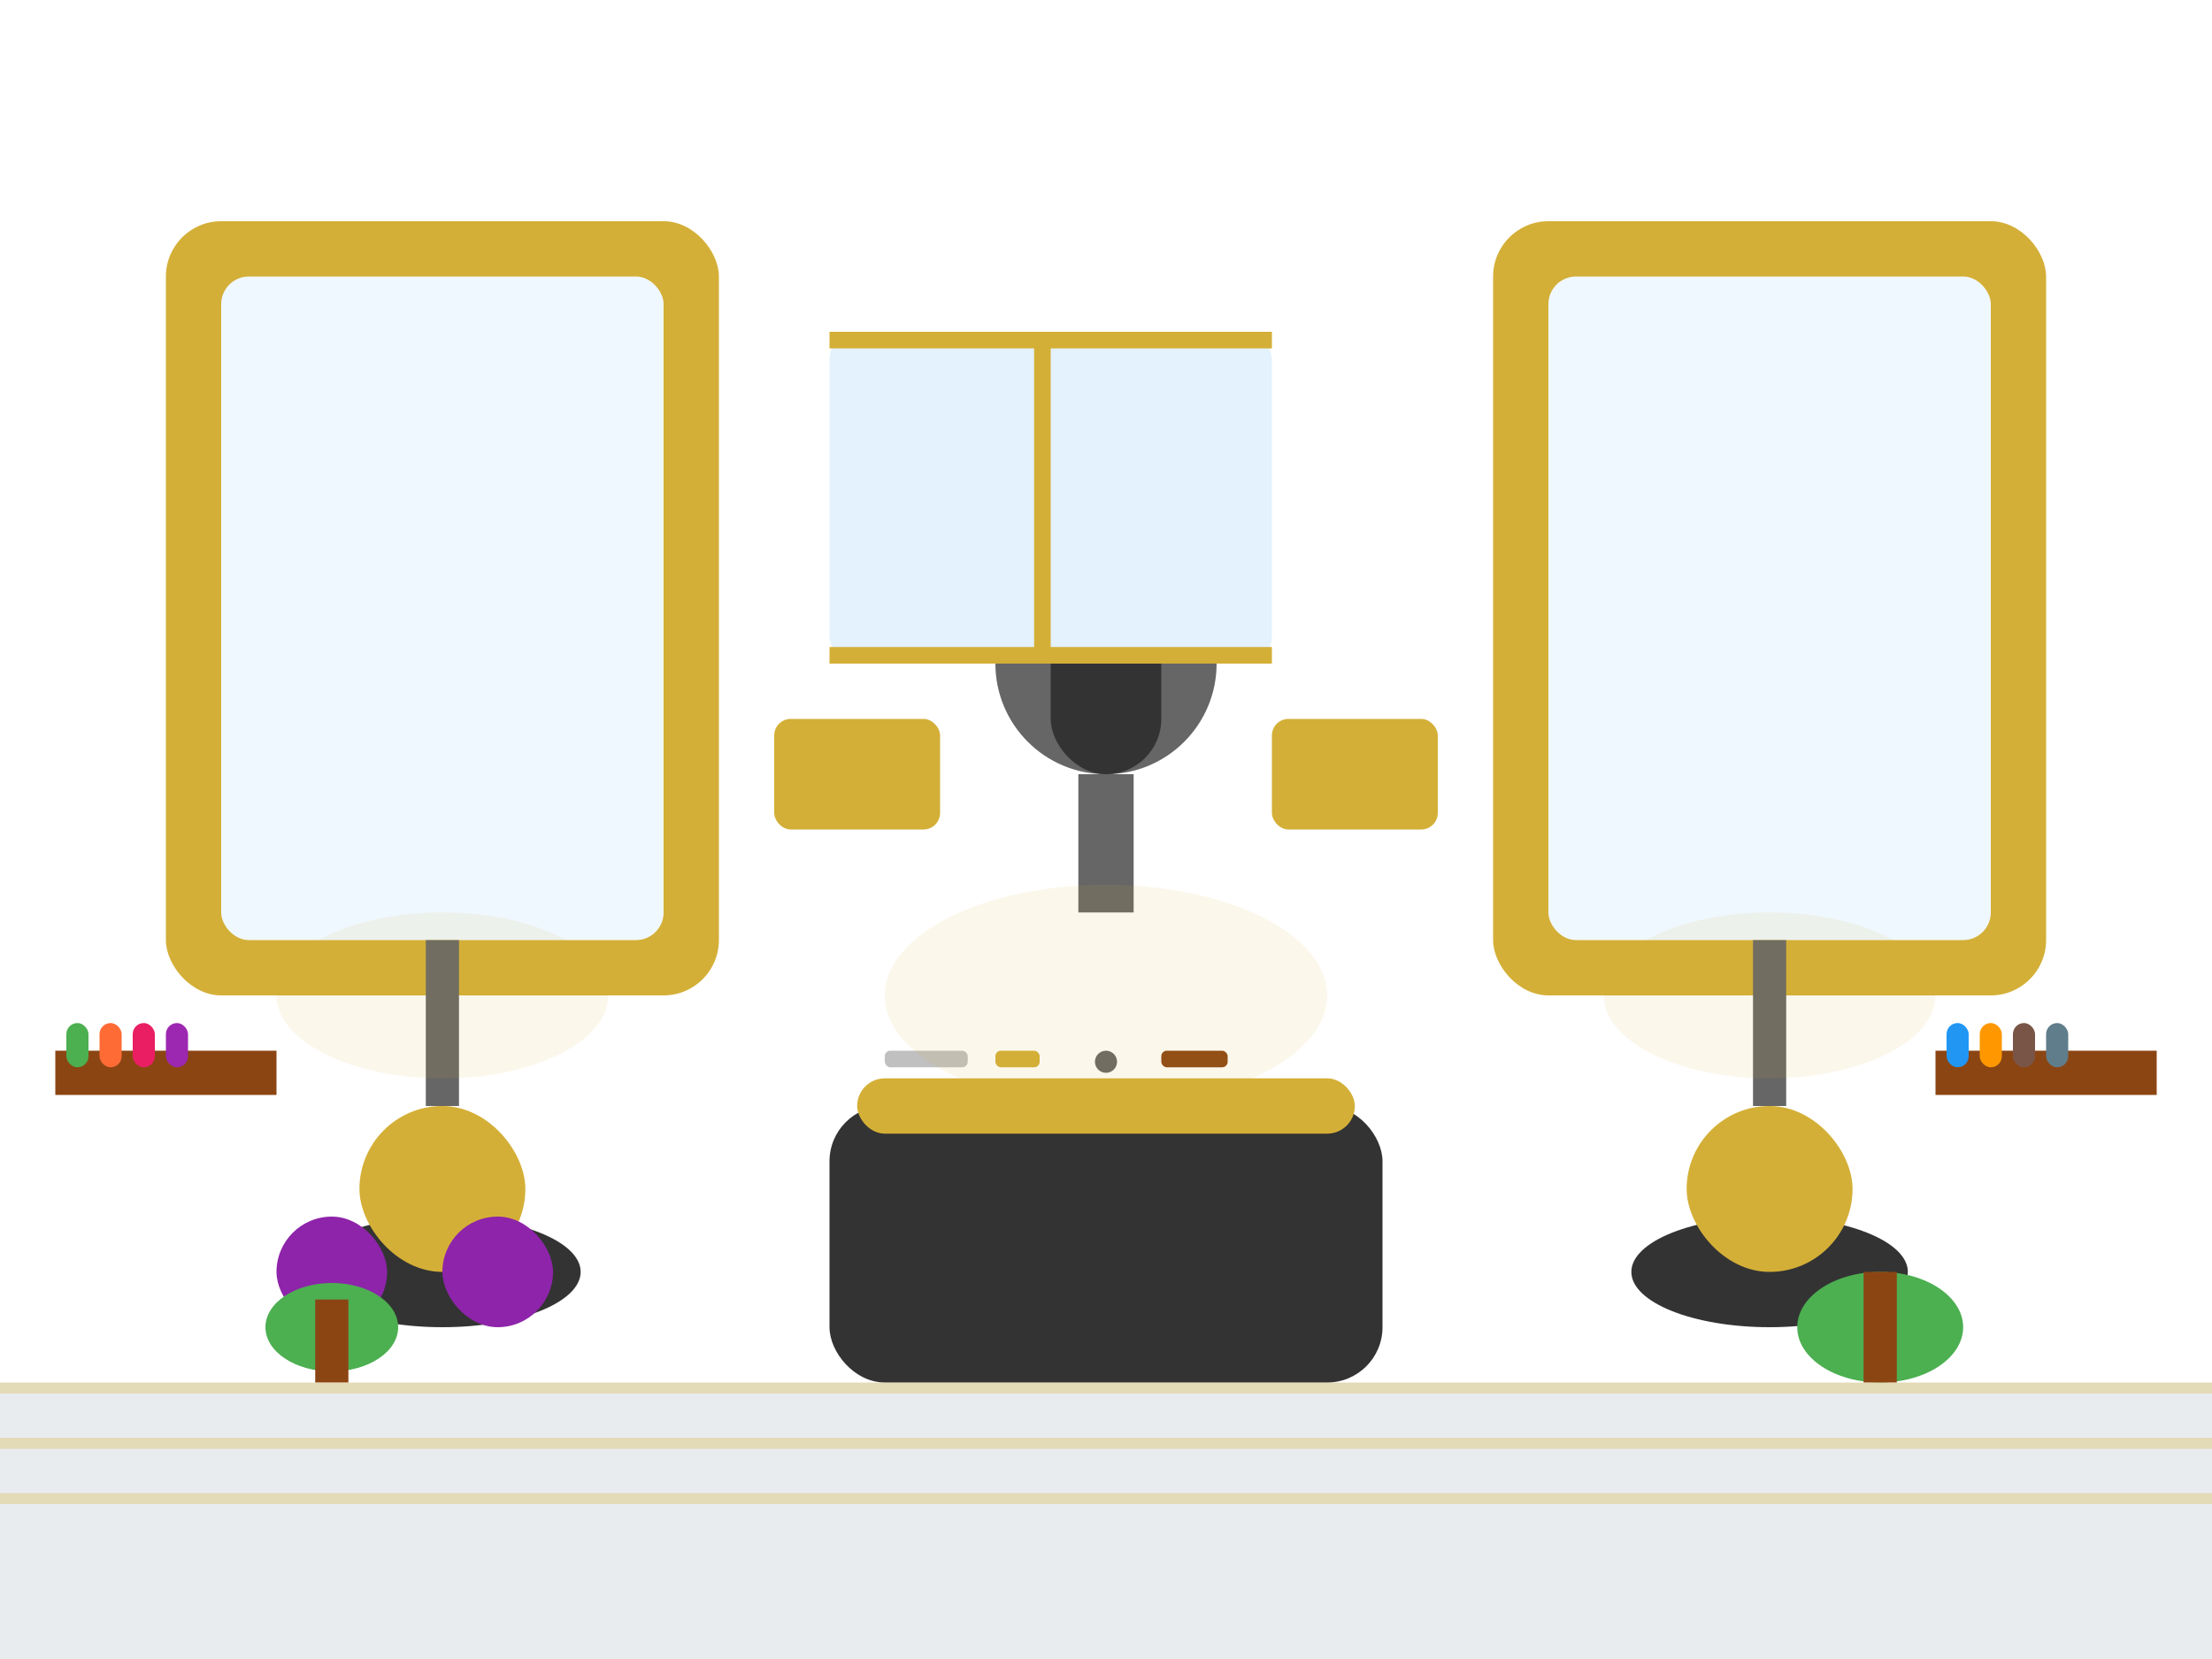 <svg width="400" height="300" viewBox="0 0 400 300" fill="none" xmlns="http://www.w3.org/2000/svg">
  <!-- Background -->
  <rect width="400" height="300" fill="#f8f9fa"/>
  
  <!-- Floor -->
  <rect y="250" width="400" height="50" fill="#e9ecef"/>
  
  <!-- Back Wall -->
  <rect width="400" height="250" fill="#fff"/>
  
  <!-- Large Mirror 1 -->
  <rect x="30" y="40" width="100" height="140" rx="10" fill="#d4af37"/>
  <rect x="40" y="50" width="80" height="120" rx="5" fill="#f0f8ff"/>
  
  <!-- Large Mirror 2 -->
  <rect x="270" y="40" width="100" height="140" rx="10" fill="#d4af37"/>
  <rect x="280" y="50" width="80" height="120" rx="5" fill="#f0f8ff"/>
  
  <!-- Styling Chair 1 -->
  <ellipse cx="80" cy="230" rx="25" ry="10" fill="#333"/>
  <rect x="65" y="200" width="30" height="30" rx="15" fill="#d4af37"/>
  <rect x="77" y="170" width="6" height="30" fill="#666"/>
  
  <!-- Styling Chair 2 -->
  <ellipse cx="320" cy="230" rx="25" ry="10" fill="#333"/>
  <rect x="305" y="200" width="30" height="30" rx="15" fill="#d4af37"/>
  <rect x="317" y="170" width="6" height="30" fill="#666"/>
  
  <!-- Central Reception Desk -->
  <rect x="150" y="200" width="100" height="50" rx="10" fill="#333"/>
  <rect x="155" y="195" width="90" height="10" rx="5" fill="#d4af37"/>
  
  <!-- Hair Dryers -->
  <circle cx="200" cy="120" r="20" fill="#666"/>
  <rect x="190" y="100" width="20" height="40" rx="10" fill="#333"/>
  <rect x="195" y="140" width="10" height="25" fill="#666"/>
  
  <!-- Waiting Area Chairs -->
  <rect x="50" y="220" width="20" height="20" rx="10" fill="#8e24aa"/>
  <rect x="80" y="220" width="20" height="20" rx="10" fill="#8e24aa"/>
  
  <!-- Plants -->
  <ellipse cx="60" cy="240" rx="12" ry="8" fill="#4caf50"/>
  <rect x="57" y="235" width="6" height="15" fill="#8b4513"/>
  
  <ellipse cx="340" cy="240" rx="15" ry="10" fill="#4caf50"/>
  <rect x="337" y="230" width="6" height="20" fill="#8b4513"/>
  
  <!-- Ceiling Lights -->
  <ellipse cx="100" cy="20" rx="25" ry="6" fill="#fff" opacity="0.9"/>
  <ellipse cx="200" cy="20" rx="25" ry="6" fill="#fff" opacity="0.9"/>
  <ellipse cx="300" cy="20" rx="25" ry="6" fill="#fff" opacity="0.9"/>
  
  <!-- Windows -->
  <rect x="150" y="60" width="80" height="60" rx="5" fill="#e3f2fd"/>
  <rect x="150" y="60" width="80" height="3" fill="#d4af37"/>
  <rect x="150" y="117" width="80" height="3" fill="#d4af37"/>
  <rect x="187" y="60" width="3" height="60" fill="#d4af37"/>
  
  <!-- Product Shelves -->
  <rect x="10" y="190" width="40" height="8" fill="#8b4513"/>
  <rect x="350" y="190" width="40" height="8" fill="#8b4513"/>
  
  <!-- Products on Shelves -->
  <rect x="12" y="185" width="4" height="8" rx="2" fill="#4caf50"/>
  <rect x="18" y="185" width="4" height="8" rx="2" fill="#ff6b35"/>
  <rect x="24" y="185" width="4" height="8" rx="2" fill="#e91e63"/>
  <rect x="30" y="185" width="4" height="8" rx="2" fill="#9c27b0"/>
  
  <rect x="352" y="185" width="4" height="8" rx="2" fill="#2196f3"/>
  <rect x="358" y="185" width="4" height="8" rx="2" fill="#ff9800"/>
  <rect x="364" y="185" width="4" height="8" rx="2" fill="#795548"/>
  <rect x="370" y="185" width="4" height="8" rx="2" fill="#607d8b"/>
  
  <!-- Styling Tools on Counter -->
  <rect x="160" y="190" width="15" height="3" rx="1" fill="#c0c0c0"/>
  <rect x="180" y="190" width="8" height="3" rx="1" fill="#d4af37"/>
  <circle cx="200" cy="192" r="2" fill="#666"/>
  <rect x="210" y="190" width="12" height="3" rx="1" fill="#8b4513"/>
  
  <!-- Decorative Wall Art -->
  <rect x="140" y="130" width="30" height="20" rx="3" fill="#d4af37"/>
  <rect x="230" y="130" width="30" height="20" rx="3" fill="#d4af37"/>
  
  <!-- Floor Pattern -->
  <rect x="0" y="250" width="400" height="2" fill="#d4af37" opacity="0.3"/>
  <rect x="0" y="260" width="400" height="2" fill="#d4af37" opacity="0.3"/>
  <rect x="0" y="270" width="400" height="2" fill="#d4af37" opacity="0.3"/>
  
  <!-- Ambient Lighting Effects -->
  <ellipse cx="80" cy="180" rx="30" ry="15" fill="#d4af37" opacity="0.1"/>
  <ellipse cx="200" cy="180" rx="40" ry="20" fill="#d4af37" opacity="0.1"/>
  <ellipse cx="320" cy="180" rx="30" ry="15" fill="#d4af37" opacity="0.1"/>
</svg>
